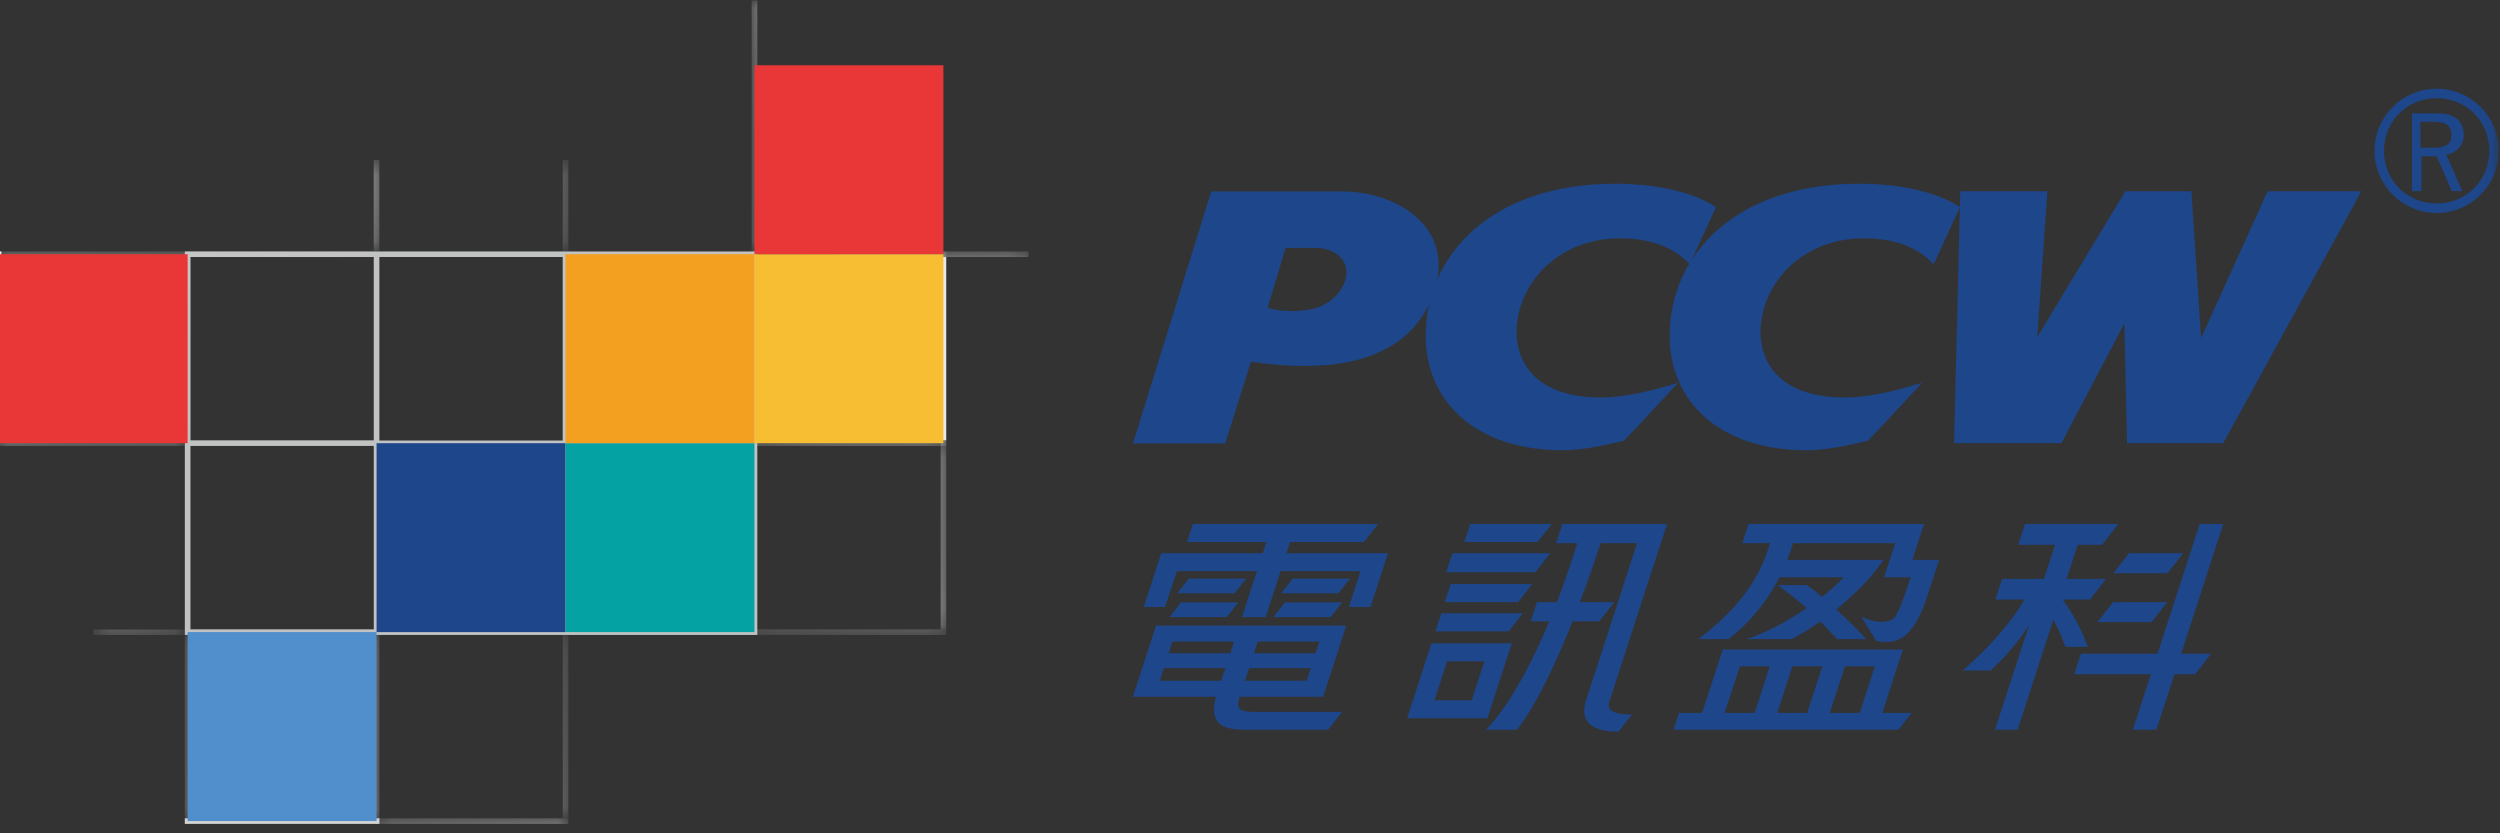 <svg width="150" height="50" viewBox="0 0 150 50" fill="none" xmlns="http://www.w3.org/2000/svg">
<rect x="0" y="0" width="150" height="50" fill="#333333" stroke="none"/>
<g clip-path="url(#clip0_516_2525)">
<path d="M45.099 26.432H34.097V15.421H45.099V26.432ZM33.762 37.758H22.761V26.758H33.762V37.758ZM45.099 37.758H34.097V26.758H45.099V37.758ZM22.426 37.758H11.427V26.758H22.426V37.758ZM22.426 26.42H11.427V15.421H22.424L22.426 26.42ZM33.762 26.432H22.761V15.421H33.762V26.432ZM45.438 15.086H11.09V38.097H45.438V15.086Z" fill="#C1C2C2"/>
<path d="M56.437 15.423H56.774V26.421H56.437V15.423Z" fill="#E9E8E9"/>
<mask id="mask0_516_2525" style="mask-type:luminance" maskUnits="userSpaceOnUse" x="5" y="37" width="7" height="2">
<path d="M5.592 37.772H11.088V38.099H5.592V37.772Z" fill="white"/>
</mask>
<g mask="url(#mask0_516_2525)">
<path d="M5.592 37.772H11.088V38.098H5.592V37.772Z" fill="url(#paint0_linear_516_2525)"/>
</g>
<mask id="mask1_516_2525" style="mask-type:luminance" maskUnits="userSpaceOnUse" x="33" y="38" width="2" height="12">
<path d="M33.763 38.096H34.101V49.095H33.763V38.096Z" fill="white"/>
</mask>
<g mask="url(#mask1_516_2525)">
<path d="M33.765 38.098H34.102V49.096H33.765V38.098Z" fill="url(#paint1_linear_516_2525)"/>
</g>
<mask id="mask2_516_2525" style="mask-type:luminance" maskUnits="userSpaceOnUse" x="56" y="26" width="1" height="12">
<path d="M56.437 26.426H56.774V37.759H56.437V26.426Z" fill="white"/>
</mask>
<g mask="url(#mask2_516_2525)">
<path d="M56.437 26.426H56.774V37.759H56.437V26.426Z" fill="url(#paint2_linear_516_2525)"/>
</g>
<mask id="mask3_516_2525" style="mask-type:luminance" maskUnits="userSpaceOnUse" x="22" y="9" width="1" height="7">
<path d="M22.422 9.596H22.762V15.086H22.422V9.596Z" fill="white"/>
</mask>
<g mask="url(#mask3_516_2525)">
<path d="M22.42 9.597H22.763V15.085H22.42V9.597Z" fill="url(#paint3_linear_516_2525)"/>
</g>
<mask id="mask4_516_2525" style="mask-type:luminance" maskUnits="userSpaceOnUse" x="45" y="0" width="1" height="16">
<path d="M45.099 0.024H45.438V15.086H45.099V0.024Z" fill="white"/>
</mask>
<g mask="url(#mask4_516_2525)">
<path d="M45.099 0.024H45.438V15.085H45.099V0.024Z" fill="url(#paint4_linear_516_2525)"/>
</g>
<mask id="mask5_516_2525" style="mask-type:luminance" maskUnits="userSpaceOnUse" x="33" y="9" width="2" height="7">
<path d="M33.764 9.597H34.102V15.084H33.764V9.597Z" fill="white"/>
</mask>
<g mask="url(#mask5_516_2525)">
<path d="M33.764 9.597H34.102V15.084H33.764V9.597Z" fill="url(#paint5_linear_516_2525)"/>
</g>
<mask id="mask6_516_2525" style="mask-type:luminance" maskUnits="userSpaceOnUse" x="22" y="49" width="13" height="1">
<path d="M22.426 49.097H34.1V49.433H22.426V49.097Z" fill="white"/>
</mask>
<g mask="url(#mask6_516_2525)">
<path d="M22.426 49.097H34.1V49.433H22.426V49.097Z" fill="url(#paint6_linear_516_2525)"/>
</g>
<path d="M11.089 49.097H22.764V49.433H11.089V49.097Z" fill="#D3D3D3"/>
<mask id="mask7_516_2525" style="mask-type:luminance" maskUnits="userSpaceOnUse" x="45" y="15" width="12" height="1">
<path d="M45.099 15.085H56.776V15.421H45.099V15.085Z" fill="white"/>
</mask>
<g mask="url(#mask7_516_2525)">
<path d="M45.099 15.085H56.775V15.421H45.099V15.085Z" fill="url(#paint7_linear_516_2525)"/>
</g>
<mask id="mask8_516_2525" style="mask-type:luminance" maskUnits="userSpaceOnUse" x="45" y="26" width="12" height="1">
<path d="M45.099 26.428H56.776V26.761H45.099V26.428Z" fill="white"/>
</mask>
<g mask="url(#mask8_516_2525)">
<path d="M45.099 26.428H56.775V26.761H45.099V26.428Z" fill="url(#paint8_linear_516_2525)"/>
</g>
<mask id="mask9_516_2525" style="mask-type:luminance" maskUnits="userSpaceOnUse" x="45" y="37" width="12" height="2">
<path d="M45.099 37.76H56.776V38.098H45.099V37.76Z" fill="white"/>
</mask>
<g mask="url(#mask9_516_2525)">
<path d="M45.099 37.761H56.775V38.098H45.099V37.761Z" fill="url(#paint9_linear_516_2525)"/>
</g>
<mask id="mask10_516_2525" style="mask-type:luminance" maskUnits="userSpaceOnUse" x="50" y="15" width="12" height="1">
<path d="M50.031 15.086H61.714V15.421H50.031V15.086Z" fill="white"/>
</mask>
<g mask="url(#mask10_516_2525)">
<path d="M50.031 15.086H61.714V15.421H50.031V15.086Z" fill="url(#paint10_linear_516_2525)"/>
</g>
<mask id="mask11_516_2525" style="mask-type:luminance" maskUnits="userSpaceOnUse" x="-1" y="26" width="13" height="1">
<path d="M-0.251 26.428H11.089V26.761H-0.251V26.428Z" fill="white"/>
</mask>
<g mask="url(#mask11_516_2525)">
<path d="M-0.25 26.428H11.088V26.761H-0.25V26.428Z" fill="url(#paint11_linear_516_2525)"/>
</g>
<mask id="mask12_516_2525" style="mask-type:luminance" maskUnits="userSpaceOnUse" x="11" y="15" width="1" height="12">
<path d="M11.089 15.085H11.427V26.422H11.089V15.085Z" fill="white"/>
</mask>
<g mask="url(#mask12_516_2525)">
<path d="M11.089 15.085H11.426V26.422H11.089V15.085Z" fill="url(#paint12_linear_516_2525)"/>
</g>
<mask id="mask13_516_2525" style="mask-type:luminance" maskUnits="userSpaceOnUse" x="-1" y="15" width="24" height="1">
<path d="M-0.248 15.085H22.423V15.422H-0.248V15.085Z" fill="white"/>
</mask>
<g mask="url(#mask13_516_2525)">
<path d="M-0.247 15.086H22.423V15.423H-0.247V15.086Z" fill="url(#paint13_linear_516_2525)"/>
</g>
<path d="M-0.248 15.084H0.086V26.421H-0.248V15.084Z" fill="#E9E8E9"/>
<mask id="mask14_516_2525" style="mask-type:luminance" maskUnits="userSpaceOnUse" x="11" y="38" width="1" height="12">
<path d="M11.083 38.098H11.427V49.434H11.083V38.098Z" fill="white"/>
</mask>
<g mask="url(#mask14_516_2525)">
<path d="M11.084 38.098H11.427V49.434H11.084V38.098Z" fill="url(#paint14_linear_516_2525)"/>
</g>
<mask id="mask15_516_2525" style="mask-type:luminance" maskUnits="userSpaceOnUse" x="22" y="38" width="1" height="12">
<path d="M22.426 38.098H22.764V49.434H22.426V38.098Z" fill="white"/>
</mask>
<g mask="url(#mask15_516_2525)">
<path d="M22.426 38.098H22.764V49.434H22.426V38.098Z" fill="url(#paint15_linear_516_2525)"/>
</g>
<path d="M11.258 37.926H22.595V49.263H11.258V37.926Z" fill="#508FCC"/>
<path d="M22.595 26.592H33.931V37.927H22.595V26.592Z" fill="#1D468B"/>
<path d="M33.932 26.592H45.268V37.927H33.932V26.592Z" fill="#05A2A3"/>
<path d="M-0.079 15.253H11.258V26.591H-0.079V15.253Z" fill="#E83736"/>
<path d="M33.932 15.253H45.268V26.591H33.932V15.253Z" fill="#F39F1F"/>
<path d="M45.268 15.253H56.604V26.591H45.268V15.253Z" fill="#F8BE33"/>
<path d="M45.268 3.916H56.604V15.252H45.268V3.916Z" fill="#E83736"/>
<mask id="mask16_516_2525" style="mask-type:luminance" maskUnits="userSpaceOnUse" x="-1" y="0" width="151" height="50">
<path d="M-0.25 0.022H149.925V49.433H-0.25V0.022Z" fill="white"/>
</mask>
<g mask="url(#mask16_516_2525)">
<path d="M112.85 25.63L115.332 22.958C114.054 23.364 112.251 23.849 110.694 23.849C106.745 23.849 105.623 21.707 105.632 19.909C105.646 17.091 108.046 14.3 111.841 14.3C114.236 14.3 115.415 15.214 116.02 15.854L117.601 12.425C115.454 11.029 112.172 11.023 111.562 11.023C104.062 11.023 100.177 15.367 100.177 20.144C100.177 23.997 103.067 27.014 108.399 27.014C109.832 27.014 111.425 26.579 112.067 26.45L112.85 25.63Z" fill="#1D468B"/>
</g>
<mask id="mask17_516_2525" style="mask-type:luminance" maskUnits="userSpaceOnUse" x="-1" y="0" width="151" height="50">
<path d="M-0.25 0.022H149.925V49.433H-0.25V0.022Z" fill="white"/>
</mask>
<g mask="url(#mask17_516_2525)">
<path d="M98.213 25.63L100.696 22.958C99.417 23.364 97.615 23.849 96.057 23.849C92.109 23.849 90.986 21.707 90.996 19.909C91.009 17.091 93.411 14.3 97.206 14.3C99.599 14.3 100.779 15.214 101.383 15.854L102.961 12.425C100.816 11.029 97.535 11.023 96.926 11.023C89.426 11.023 85.541 15.367 85.541 20.144C85.541 23.997 88.43 27.014 93.765 27.014C95.194 27.014 96.788 26.579 97.429 26.45L98.213 25.63Z" fill="#1D468B"/>
</g>
<mask id="mask18_516_2525" style="mask-type:luminance" maskUnits="userSpaceOnUse" x="-1" y="0" width="151" height="50">
<path d="M-0.25 0.022H149.925V49.433H-0.25V0.022Z" fill="white"/>
</mask>
<g mask="url(#mask18_516_2525)">
<path d="M80.579 11.488H72.671L67.981 26.604H73.51L75.06 21.699C75.952 21.829 77.043 21.956 78.155 21.956C79.659 21.956 81.858 21.829 83.735 20.588C85.24 19.582 86.258 17.806 86.318 16.078C86.422 13.04 83.266 11.488 80.579 11.488ZM80.716 16.819C80.546 17.409 79.809 18.48 78.305 18.608C77.587 18.72 76.671 18.663 76.056 18.469L77.141 14.872H78.974C79.935 14.872 81.086 15.521 80.716 16.819ZM127.463 19.401L123.685 26.587H117.242L117.615 11.474H122.843L122.235 20.23L127.519 11.474H131.484L132.066 20.282L136.058 11.474H141.684L133.397 26.587H127.621L127.463 19.401ZM81.84 32.519H77.406L77.187 33.191H83.281L82.23 36.419H80.932L81.63 34.266H76.838L75.94 37.025H74.52L75.417 34.266H70.612L69.903 36.419H68.626L69.325 34.266L69.676 33.191H75.767L75.984 32.519H71.221L71.574 31.439H82.684L81.84 32.519ZM75.466 38.492L75.239 39.191H78.938L79.163 38.492H75.466ZM73.816 39.191L74.042 38.492H70.347L70.122 39.191H73.816ZM74.701 40.845H78.397L78.644 40.087H74.947L74.701 40.845ZM69.584 40.845H73.276L73.523 40.087H69.83L69.584 40.845ZM78.672 41.803H74.388C74.362 41.887 74.338 41.966 74.319 42.04C74.29 42.152 74.27 42.273 74.304 42.382C74.378 42.621 74.658 42.712 75.162 42.712H80.526L79.683 43.786H74.762C73.314 43.786 73.033 43.388 72.894 42.974C72.819 42.758 72.823 42.523 72.856 42.298C72.883 42.109 72.924 41.936 72.966 41.803H67.975L69.361 37.535H80.775L79.386 41.803H78.672ZM85.718 43.094H84.428L85.887 38.601H90.704L89.246 43.094H87.954H85.718ZM86.826 39.681L86.069 42.014H88.304L89.063 39.681H86.826ZM100.024 31.439L96.554 42.116C96.303 42.847 97.445 42.87 97.921 42.867L97.12 43.889C97.12 43.889 94.5 44.096 95.156 42.035C95.228 41.817 97.35 35.288 98.226 32.59H96.039C95.747 33.484 95.32 34.742 94.799 36.126H96.861L95.958 37.281H94.352C93.4 39.681 92.221 42.236 91.024 43.786H89.169C90.694 42.149 91.981 39.624 92.954 37.281H91.842L92.217 36.126H93.416C93.955 34.719 94.369 33.455 94.635 32.59H93.365L93.739 31.439H98.599H100.024ZM108.419 35.105C108.673 35.281 108.983 35.528 109.322 35.81C109.819 35.417 110.268 35.018 110.628 34.635H106.77C106.151 35.846 105.195 37.194 103.715 38.346H101.904C104.083 36.685 105.535 34.931 106.2 32.59H104.537L104.913 31.439H115.442L114.743 33.592H116.345L115.642 35.756C114.938 37.931 114.08 38.798 112.563 38.445L111.667 36.981C112.46 37.394 113.337 37.443 113.696 37.023C113.884 36.805 114.259 35.777 114.266 35.743L114.637 34.636H113.045L113.709 32.591H107.584C107.495 32.893 107.38 33.229 107.239 33.592H113.012C112.198 34.775 111.15 35.782 110.179 36.565C110.866 37.191 111.542 37.861 111.971 38.347H110.223C109.832 37.924 109.504 37.58 109.219 37.288C108.389 37.875 107.725 38.241 107.489 38.347H104.785C105.906 37.994 107.222 37.294 108.396 36.489C107.806 35.95 107.375 35.647 106.67 35.106L108.419 35.105ZM104.395 39.979L103.481 42.775H105.28L106.186 39.979H104.395ZM114.143 39.067L113.911 39.784L113.846 39.98L112.939 42.776H114.698L113.911 43.784H100.408L100.741 42.776H102.125L103.336 39.067L103.367 38.97H114.174L114.143 39.067ZM108.431 42.776L109.337 39.98H107.545L106.637 42.776H108.431ZM110.695 39.979L109.786 42.775H111.582L112.49 39.979H110.695ZM121.738 37.515C121.173 38.38 120.422 39.351 119.434 40.228H117.759C119.606 38.645 120.899 36.991 121.471 35.974H119.716L120.119 34.731H122.642L123.304 32.689H121.09L121.499 31.438H127.104L126.128 32.689H124.661L123.999 34.731H126.369L125.396 35.974H123.758C124.385 36.81 124.946 37.886 125.271 38.814H123.932C123.663 38.103 123.425 37.585 123.2 37.185L121.057 43.785H119.699L121.738 37.515Z" fill="#1D468B"/>
</g>
<mask id="mask19_516_2525" style="mask-type:luminance" maskUnits="userSpaceOnUse" x="-1" y="0" width="151" height="50">
<path d="M-0.25 0.022H149.925V49.433H-0.25V0.022Z" fill="white"/>
</mask>
<g mask="url(#mask19_516_2525)">
<path d="M132.669 39.223L131.709 40.451H130.47L129.385 43.786H127.967L129.053 40.451H124.454L124.852 39.223H129.451L131.981 31.439H133.397L130.87 39.223H132.669Z" fill="#1D468B"/>
</g>
<mask id="mask20_516_2525" style="mask-type:luminance" maskUnits="userSpaceOnUse" x="-1" y="0" width="151" height="50">
<path d="M-0.25 0.022H149.925V49.433H-0.25V0.022Z" fill="white"/>
</mask>
<g mask="url(#mask20_516_2525)">
<path fill-rule="evenodd" clip-rule="evenodd" d="M130.052 34.391H126.805L127.743 33.191H130.992L130.052 34.391ZM129.099 37.324H125.851L126.79 36.126H130.037L129.099 37.324ZM92.26 32.519H87.859L88.215 31.439H93.105L92.26 32.519ZM92.133 34.331H86.77L87.148 33.191H93.01L92.133 34.331ZM91.092 36.125H86.689L87.047 35.045H91.935L91.092 36.125ZM90.522 37.878H86.122L86.476 36.797H91.367L90.522 37.878ZM80.307 35.596H76.872L77.56 34.718H80.995L80.307 35.596ZM79.84 37.025H76.405L77.09 36.145H80.527L79.84 37.025ZM74.077 35.596H70.639L71.328 34.718H74.765L74.077 35.596ZM73.609 37.025H70.173L70.86 36.145H74.297L73.609 37.025Z" fill="#1D468B"/>
</g>
<mask id="mask21_516_2525" style="mask-type:luminance" maskUnits="userSpaceOnUse" x="-1" y="0" width="151" height="50">
<path d="M-0.25 0.022H149.925V49.433H-0.25V0.022Z" fill="white"/>
</mask>
<g mask="url(#mask21_516_2525)">
<path d="M142.47 9.052C142.47 6.998 144.137 5.323 146.199 5.323C148.261 5.323 149.926 6.999 149.926 9.052C149.926 11.104 148.261 12.781 146.199 12.781C144.137 12.781 142.47 11.105 142.47 9.052ZM149.36 9.052C149.36 7.274 147.98 5.891 146.199 5.891C144.423 5.891 143.041 7.274 143.041 9.052C143.041 10.828 144.423 12.208 146.199 12.208C147.98 12.208 149.36 10.828 149.36 9.052ZM146.272 6.805C147.551 6.805 147.828 7.521 147.828 8.111C147.828 8.663 147.441 9.161 146.779 9.291L147.735 11.464H147.108L146.198 9.375H145.285V11.464H144.715V6.805H146.272ZM145.226 8.866H145.98C146.927 8.866 147.085 8.535 147.085 8.103C147.085 7.505 146.699 7.309 146.081 7.309H145.225L145.226 8.866Z" fill="#1D468B"/>
</g>
</g>
<defs>
<linearGradient id="paint0_linear_516_2525" x1="11.747" y1="37.927" x2="4.931" y2="37.927" gradientUnits="userSpaceOnUse">
<stop stop-color="#C1C2C2"/>
<stop offset="0.1" stop-color="#C1C2C2"/>
<stop offset="0.223" stop-color="#D8D8D7"/>
<stop offset="0.357" stop-color="#EBEBEA"/>
<stop offset="0.491" stop-color="#F8F8F8"/>
<stop offset="0.624" stop-color="white"/>
<stop offset="1" stop-color="white"/>
</linearGradient>
<linearGradient id="paint1_linear_516_2525" x1="33.935" y1="37.425" x2="33.935" y2="47.656" gradientUnits="userSpaceOnUse">
<stop stop-color="#C1C2C2"/>
<stop offset="0.1" stop-color="#C1C2C2"/>
<stop offset="0.496" stop-color="#DADAD9"/>
<stop offset="1" stop-color="#FAFAFA"/>
</linearGradient>
<linearGradient id="paint2_linear_516_2525" x1="56.618" y1="25.763" x2="56.618" y2="35.993" gradientUnits="userSpaceOnUse">
<stop stop-color="#E9E8E9"/>
<stop offset="0.1" stop-color="#E9E8E9"/>
<stop offset="0.661" stop-color="#EBEAEA"/>
<stop offset="0.892" stop-color="#F2F1F1"/>
<stop offset="1" stop-color="#FAFAFA"/>
</linearGradient>
<linearGradient id="paint3_linear_516_2525" x1="22.599" y1="15.749" x2="22.599" y2="8.935" gradientUnits="userSpaceOnUse">
<stop stop-color="#C1C2C2"/>
<stop offset="0.1" stop-color="#C1C2C2"/>
<stop offset="0.223" stop-color="#D8D8D7"/>
<stop offset="0.357" stop-color="#EBEBEA"/>
<stop offset="0.491" stop-color="#F8F8F8"/>
<stop offset="0.624" stop-color="white"/>
<stop offset="1" stop-color="white"/>
</linearGradient>
<linearGradient id="paint4_linear_516_2525" x1="45.272" y1="15.075" x2="45.272" y2="0.056" gradientUnits="userSpaceOnUse">
<stop stop-color="#C1C2C2"/>
<stop offset="0.1" stop-color="#C1C2C2"/>
<stop offset="0.41" stop-color="#C4C4C4"/>
<stop offset="0.606" stop-color="#CBCBCB"/>
<stop offset="0.771" stop-color="#D8D8D8"/>
<stop offset="0.918" stop-color="#ECECEB"/>
<stop offset="1" stop-color="white"/>
</linearGradient>
<linearGradient id="paint5_linear_516_2525" x1="33.935" y1="15.756" x2="33.935" y2="8.941" gradientUnits="userSpaceOnUse">
<stop stop-color="#C1C2C2"/>
<stop offset="0.1" stop-color="#C1C2C2"/>
<stop offset="0.168" stop-color="#D0D0D0"/>
<stop offset="0.277" stop-color="#E3E2E2"/>
<stop offset="0.401" stop-color="#F1F0F0"/>
<stop offset="0.552" stop-color="#FBFAFA"/>
<stop offset="0.809" stop-color="white"/>
<stop offset="1" stop-color="white"/>
</linearGradient>
<linearGradient id="paint6_linear_516_2525" x1="22.764" y1="49.277" x2="34.07" y2="49.277" gradientUnits="userSpaceOnUse">
<stop stop-color="#D3D3D3"/>
<stop offset="0.1" stop-color="#D3D3D3"/>
<stop offset="0.122" stop-color="#D4D4D4"/>
<stop offset="1" stop-color="#FAFAFA"/>
</linearGradient>
<linearGradient id="paint7_linear_516_2525" x1="45.358" y1="15.259" x2="57.037" y2="15.259" gradientUnits="userSpaceOnUse">
<stop stop-color="#C1C2C2"/>
<stop offset="0.47" stop-color="#C3C3C3"/>
<stop offset="0.656" stop-color="#C9C9C9"/>
<stop offset="0.791" stop-color="#D4D4D3"/>
<stop offset="0.901" stop-color="#E4E3E3"/>
<stop offset="0.995" stop-color="#FDFCFC"/>
<stop offset="1" stop-color="white"/>
</linearGradient>
<linearGradient id="paint8_linear_516_2525" x1="45.352" y1="26.6" x2="57.031" y2="26.6" gradientUnits="userSpaceOnUse">
<stop stop-color="#C1C2C2"/>
<stop offset="0.1" stop-color="#C1C2C2"/>
<stop offset="0.124" stop-color="#C6C6C6"/>
<stop offset="0.228" stop-color="#D5D5D5"/>
<stop offset="0.355" stop-color="#E0E0E0"/>
<stop offset="0.533" stop-color="#E7E7E7"/>
<stop offset="1" stop-color="#E9E8E9"/>
</linearGradient>
<linearGradient id="paint9_linear_516_2525" x1="45.352" y1="37.94" x2="57.031" y2="37.94" gradientUnits="userSpaceOnUse">
<stop stop-color="#C1C2C2"/>
<stop offset="0.44" stop-color="#DADAD9"/>
<stop offset="1" stop-color="#FAFAFA"/>
</linearGradient>
<linearGradient id="paint10_linear_516_2525" x1="50.285" y1="15.255" x2="61.967" y2="15.255" gradientUnits="userSpaceOnUse">
<stop stop-color="#E9E8E9"/>
<stop offset="0.275" stop-color="#E9E8E9"/>
<stop offset="0.706" stop-color="#EBEAEA"/>
<stop offset="0.887" stop-color="#F2F1F1"/>
<stop offset="1" stop-color="white"/>
</linearGradient>
<linearGradient id="paint11_linear_516_2525" x1="11.092" y1="26.602" x2="-0.038" y2="26.602" gradientUnits="userSpaceOnUse">
<stop stop-color="#C1C2C2"/>
<stop offset="0.386" stop-color="#C4C4C4"/>
<stop offset="0.635" stop-color="#CBCBCB"/>
<stop offset="0.844" stop-color="#D9D8D8"/>
<stop offset="1" stop-color="#E9E8E9"/>
</linearGradient>
<linearGradient id="paint12_linear_516_2525" x1="11.26" y1="27.61" x2="11.26" y2="14.508" gradientUnits="userSpaceOnUse">
<stop stop-color="#C1C2C2"/>
<stop offset="0.49" stop-color="#C4C4C4"/>
<stop offset="0.787" stop-color="#CBCBCB"/>
<stop offset="1" stop-color="#D5D5D6"/>
</linearGradient>
<linearGradient id="paint13_linear_516_2525" x1="22.422" y1="15.259" x2="-0.108" y2="15.259" gradientUnits="userSpaceOnUse">
<stop stop-color="#C1C2C2"/>
<stop offset="0.342" stop-color="#CBCBCB"/>
<stop offset="0.936" stop-color="#E5E5E5"/>
<stop offset="1" stop-color="#E9E8E9"/>
</linearGradient>
<linearGradient id="paint14_linear_516_2525" x1="11.259" y1="37.507" x2="11.259" y2="50.263" gradientUnits="userSpaceOnUse">
<stop stop-color="#C1C2C2"/>
<stop offset="0.1" stop-color="#C1C2C2"/>
<stop offset="0.588" stop-color="#C3C3C3"/>
<stop offset="0.773" stop-color="#C9C9C9"/>
<stop offset="0.9" stop-color="#D3D3D3"/>
<stop offset="1" stop-color="#D3D3D3"/>
</linearGradient>
<linearGradient id="paint15_linear_516_2525" x1="22.585" y1="37.508" x2="22.585" y2="50.602" gradientUnits="userSpaceOnUse">
<stop stop-color="#C1C2C2"/>
<stop offset="0.1" stop-color="#C1C2C2"/>
<stop offset="0.588" stop-color="#C3C3C3"/>
<stop offset="0.773" stop-color="#C9C9C9"/>
<stop offset="0.9" stop-color="#D3D3D3"/>
<stop offset="1" stop-color="#D3D3D3"/>
</linearGradient>
<clipPath id="clip0_516_2525">
<rect width="150" height="49.458" fill="white"/>
</clipPath>
</defs>
</svg>
